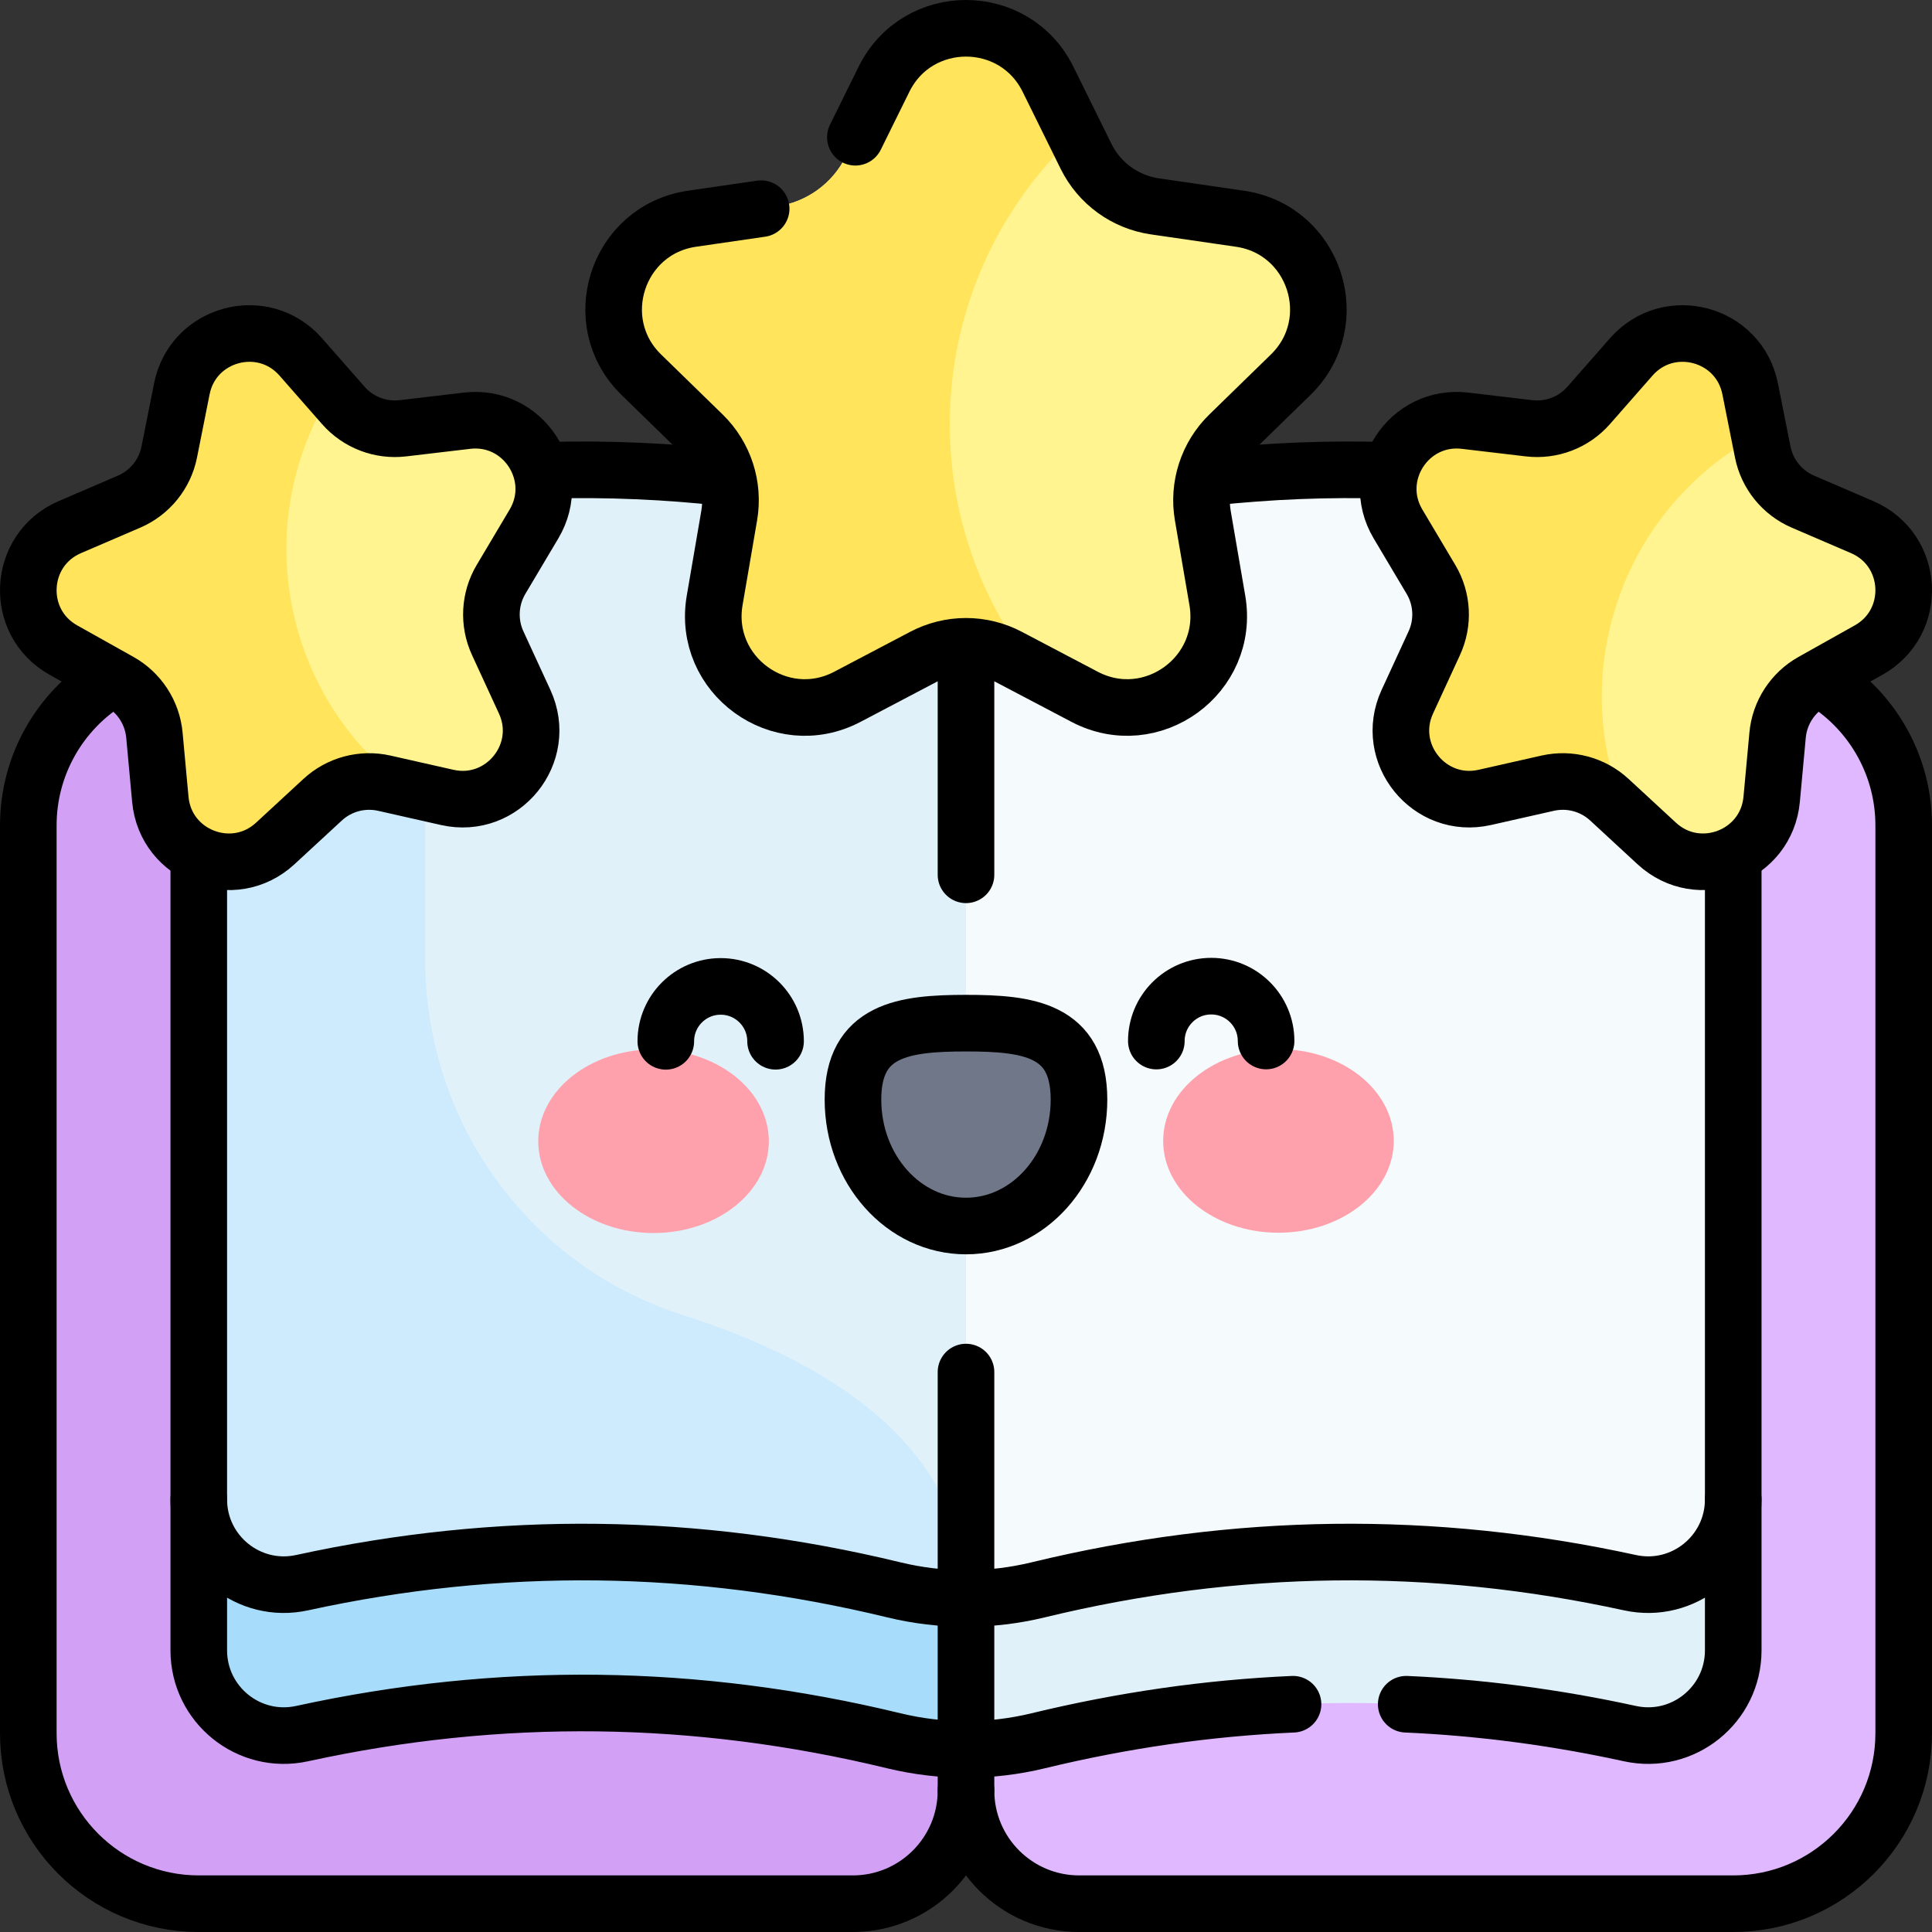 <?xml version="1.0" encoding="UTF-8"?>
<svg xmlns="http://www.w3.org/2000/svg" xmlns:xlink="http://www.w3.org/1999/xlink" version="1.1" id="Capa_1" x="0px" y="0px" viewBox="0 0 512 512" style="enable-background:new 0 0 512 512;" xml:space="preserve" width="512" height="512">
<rect x="0" y="0" width="512" height="512" fill="#333333" stroke="none"/>
<g>
	<path style="fill:#E0B8FF;" d="M256,171.834c33.812-8.923,67.949-13.451,101.665-13.451c38.01,0,76.552,5.741,114.557,17.063l0,0&#10;&#9;&#9;c19.15,5.705,32.278,23.314,32.278,43.296v240.581c0,24.95-20.226,45.177-45.177,45.177L286,504.5c-16.569,0-30-13.431-30-30&#10;&#9;&#9;l-30-143.058L256,171.834z"/>
	<path style="fill:#D2A0F5;" d="M256,171.834c-33.812-8.923-67.949-13.451-101.665-13.451c-38.01,0-76.552,5.741-114.557,17.063l0,0&#10;&#9;&#9;C20.627,181.151,7.5,198.76,7.5,218.742v240.581c0,24.95,20.226,45.177,45.177,45.177l173.323,0c16.569,0,30-13.431,30-30V171.834z&#10;&#9;&#9;"/>
	<path style="fill:#E1F1FA;" d="M52.677,397.358c0,12.753,0,26.007,0,40c0,14.4,13.298,25.139,27.366,22.069&#10;&#9;&#9;c52.35-11.426,104.464-10.792,156.841,1.9c12.568,3.045,25.666,3.045,38.234,0c52.376-12.692,104.49-13.326,156.841-1.9&#10;&#9;&#9;c14.068,3.071,27.366-7.669,27.366-22.069c0-13.993,0-27.247,0-40H52.677z"/>
	<path style="fill:#A7DDFA;" d="M52.677,397.358c0,12.753,0,26.007,0,40c0,14.4,13.298,25.139,27.366,22.069&#10;&#9;&#9;c52.35-11.426,104.464-10.792,156.841,1.9c6.284,1.523,12.7,2.284,19.117,2.284v-66.253H52.677z"/>
	<path style="fill:#F5FAFC;" d="M256,139.683c60.658-18.069,120.884-20.011,181.449-5.822c12.797,2.998,21.874,14.374,21.874,27.517&#10;&#9;&#9;c0,88.47,0,147.51,0,235.979c0,14.399-13.298,25.139-27.366,22.069c-52.35-11.426-104.464-10.792-156.841,1.9&#10;&#9;&#9;c-12.568,3.046-25.666,3.046-38.234,0c-52.376-12.692-104.49-13.326-156.841-1.9c-14.068,3.07-27.366-7.669-27.366-22.069&#10;&#9;&#9;c0-88.47,0-147.51,0-235.979c0-13.143,9.077-24.519,21.874-27.517C135.116,119.672,195.342,121.614,256,139.683z"/>
	<path style="fill:#E1F1FA;" d="M74.551,133.862c-12.797,2.998-21.874,14.374-21.874,27.517c0,88.47,0,147.51,0,235.979&#10;&#9;&#9;c0,14.399,13.298,25.139,27.366,22.069c52.35-11.426,104.464-10.792,156.841,1.9c6.284,1.523,12.7,2.284,19.117,2.284V139.683&#10;&#9;&#9;C195.342,121.614,135.116,119.672,74.551,133.862z"/>
	<path style="fill:#CDEBFC;" d="M112.677,127.065c-12.704,1.558-25.417,3.819-38.144,6.801&#10;&#9;&#9;c-12.792,2.998-21.856,14.393-21.856,27.532c0,88.453,0,147.489,0,235.942c0,14.401,13.297,25.158,27.366,22.087&#10;&#9;&#9;c52.35-11.426,104.464-10.792,156.84,1.9c6.284,1.523,19.117,2.284,19.117,2.284c0-41.25-38.105-63.356-75.02-75.092&#10;&#9;&#9;c-40.838-12.984-68.304-51.284-68.304-94.137V127.065z"/>
	<g>
		<g>
			<path style="fill:#FFA1AC;" d="M203.749,302.421c0.007,13.438-13.667,24.338-30.541,24.346&#10;&#9;&#9;&#9;&#9;c-16.874,0.008-30.559-10.878-30.566-24.315c-0.007-13.438,13.667-24.338,30.541-24.347&#10;&#9;&#9;&#9;&#9;C190.057,278.097,203.742,288.983,203.749,302.421z"/>
			<path style="fill:#FFA1AC;" d="M308.251,302.369c0.007,13.438,13.691,24.324,30.566,24.315&#10;&#9;&#9;&#9;&#9;c16.874-0.008,30.548-10.908,30.541-24.346c-0.007-13.438-13.691-24.325-30.566-24.316&#10;&#9;&#9;&#9;&#9;C321.918,278.031,308.244,288.931,308.251,302.369z"/>
			<path style="fill:#707789;" d="M285.944,291.38c-0.009-18.509-13.419-20.242-29.96-20.233&#10;&#9;&#9;&#9;&#9;c-16.54,0.008-29.949,1.754-29.939,20.263c0.009,18.509,13.426,33.506,29.966,33.498&#10;&#9;&#9;&#9;&#9;C272.552,324.9,285.953,309.889,285.944,291.38z"/>
		</g>
		<path style="fill:none;stroke:#000000;stroke-width:15;stroke-linecap:round;stroke-linejoin:round;stroke-miterlimit:10;" d="&#10;&#9;&#9;&#9;M285.944,291.38c-0.009-18.509-13.419-20.241-29.96-20.233c-16.54,0.008-29.949,1.754-29.939,20.263&#10;&#9;&#9;&#9;c0.009,18.509,13.426,33.506,29.966,33.498C272.552,324.9,285.953,309.889,285.944,291.38z"/>
		<path style="fill:none;stroke:#000000;stroke-width:15;stroke-linecap:round;stroke-linejoin:round;stroke-miterlimit:10;" d="&#10;&#9;&#9;&#9;M205.531,275.944c-0.004-8.032-6.518-14.539-14.55-14.535c-8.032,0.004-14.539,6.518-14.535,14.55"/>
		<path style="fill:none;stroke:#000000;stroke-width:15;stroke-linecap:round;stroke-linejoin:round;stroke-miterlimit:10;" d="&#10;&#9;&#9;&#9;M306.442,275.893c-0.004-8.032,6.504-14.546,14.535-14.55c8.032-0.004,14.546,6.504,14.55,14.535"/>
	</g>
	<path style="fill:#FFF48F;" d="M277.738,21.013l10.077,20.418c3.531,7.155,10.357,12.114,18.253,13.261l22.532,3.274&#10;&#9;&#9;c19.884,2.889,27.823,27.324,13.435,41.349l-16.305,15.893c-5.713,5.569-8.321,13.593-6.972,21.457l3.849,22.441&#10;&#9;&#9;c3.397,19.803-17.389,34.905-35.173,25.555l-20.154-10.595c-7.062-3.713-15.499-3.713-22.561,0l-20.154,10.595&#10;&#9;&#9;c-17.784,9.35-38.57-5.752-35.173-25.555l3.849-22.441c1.349-7.864-1.258-15.888-6.972-21.457l-16.305-15.893&#10;&#9;&#9;c-14.388-14.025-6.448-38.46,13.435-41.349l22.532-3.274c7.896-1.147,14.721-6.106,18.253-13.261l10.077-20.418&#10;&#9;&#9;C243.154,2.996,268.846,2.996,277.738,21.013z"/>
	<path style="fill:#FFE45C;" d="M251.714,112.425c0-30.257,12.812-57.518,33.301-76.667l-7.277-14.745&#10;&#9;&#9;c-8.892-18.018-34.585-18.018-43.477,0l-10.077,20.418c-3.531,7.155-10.357,12.114-18.253,13.261L183.4,57.966&#10;&#9;&#9;c-19.884,2.889-27.823,27.324-13.435,41.349l16.305,15.893c5.714,5.569,8.321,13.593,6.972,21.457l-3.849,22.441&#10;&#9;&#9;c-3.397,19.803,17.389,34.905,35.173,25.555l20.154-10.595c7.062-3.713,15.499-3.713,22.561,0l7.432,3.907&#10;&#9;&#9;C260.325,160.014,251.714,137.227,251.714,112.425z"/>
	<path style="fill:#FFF48F;" d="M79.705,94.59l11.269,12.842c3.949,4.5,9.859,6.769,15.805,6.067l16.967-2.003&#10;&#9;&#9;c14.973-1.767,25.473,14.401,17.768,27.36l-8.731,14.686c-3.06,5.146-3.391,11.468-0.886,16.906l7.148,15.518&#10;&#9;&#9;c6.308,13.694-5.825,28.676-20.531,25.353l-16.665-3.765c-5.84-1.32-11.955,0.319-16.352,4.382l-12.55,11.593&#10;&#9;&#9;c-11.074,10.231-29.073,3.322-30.457-11.691l-1.569-17.013c-0.55-5.962-3.998-11.271-9.22-14.198l-14.904-8.353&#10;&#9;&#9;c-13.152-7.371-12.143-26.623,1.707-32.579l15.696-6.749c5.5-2.365,9.484-7.285,10.654-13.157l3.338-16.756&#10;&#9;&#9;C51.139,88.247,69.761,83.258,79.705,94.59z"/>
	<path style="fill:#FFE45C;" d="M78.596,165.9c-5.876-21.93-1.884-44.177,9.247-62.036l-8.138-9.274&#10;&#9;&#9;c-9.944-11.332-28.566-6.342-31.512,8.444l-3.338,16.756c-1.17,5.872-5.154,10.792-10.654,13.156l-15.695,6.749&#10;&#9;&#9;c-13.85,5.956-14.859,25.208-1.707,32.579l14.904,8.353c5.223,2.927,8.671,8.236,9.22,14.198l1.569,17.013&#10;&#9;&#9;c1.384,15.013,19.383,21.922,30.457,11.691l12.55-11.594c4.397-4.063,10.513-5.701,16.352-4.382l6.145,1.388&#10;&#9;&#9;C94.079,198.719,83.413,183.876,78.596,165.9z"/>
	<path style="fill:#FFF48F;" d="M463.807,103.033l3.338,16.756c1.17,5.872,5.154,10.792,10.654,13.157l15.696,6.749&#10;&#9;&#9;c13.85,5.956,14.859,25.208,1.707,32.579l-14.904,8.353c-5.223,2.927-8.671,8.236-9.22,14.198l-1.569,17.013&#10;&#9;&#9;c-1.384,15.013-19.382,21.922-30.457,11.691l-12.55-11.593c-4.398-4.063-10.513-5.701-16.352-4.382l-16.665,3.765&#10;&#9;&#9;c-14.706,3.323-26.838-11.66-20.531-25.353l7.148-15.518c2.505-5.438,2.173-11.76-0.886-16.906l-8.731-14.686&#10;&#9;&#9;c-7.705-12.959,2.795-29.128,17.768-27.36l16.967,2.003c5.946,0.702,11.856-1.567,15.805-6.067l11.269-12.842&#10;&#9;&#9;C442.239,83.258,460.861,88.247,463.807,103.033z"/>
	<path style="fill:#FFE45C;" d="M427.192,164.235c5.876-21.93,20.457-39.201,39.026-49.101l-2.411-12.1&#10;&#9;&#9;c-2.946-14.786-21.568-19.776-31.512-8.444l-11.269,12.842c-3.949,4.5-9.859,6.769-15.805,6.067l-16.967-2.003&#10;&#9;&#9;c-14.973-1.767-25.473,14.401-17.768,27.36l8.731,14.686c3.06,5.146,3.391,11.468,0.886,16.906l-7.148,15.518&#10;&#9;&#9;c-6.308,13.694,5.825,28.676,20.531,25.353l16.665-3.765c5.84-1.32,11.955,0.319,16.352,4.382l4.628,4.275&#10;&#9;&#9;C424.19,200.399,422.375,182.211,427.192,164.235z"/>
	<g>
		<path style="fill:none;stroke:#000000;stroke-width:15;stroke-linecap:round;stroke-linejoin:round;stroke-miterlimit:10;" d="&#10;&#9;&#9;&#9;M28.992,180.268C15.869,188.345,7.5,202.787,7.5,218.742v240.582c0,24.95,20.226,45.177,45.177,45.177l173.323,0&#10;&#9;&#9;&#9;c16.569,0,30-13.431,30-30c0,16.569,13.431,30,30,30l173.323,0c24.95,0,45.177-20.226,45.177-45.177V218.742&#10;&#9;&#9;&#9;c0-15.644-8.047-29.834-20.73-37.995"/>
		<path style="fill:none;stroke:#000000;stroke-width:15;stroke-linecap:round;stroke-linejoin:round;stroke-miterlimit:10;" d="&#10;&#9;&#9;&#9;M372.662,451.639c19.749,0.873,39.506,3.469,59.296,7.788c14.068,3.071,27.366-7.669,27.366-22.069c0-13.993,0-27.247,0-40"/>
		<path style="fill:none;stroke:#000000;stroke-width:15;stroke-linecap:round;stroke-linejoin:round;stroke-miterlimit:10;" d="&#10;&#9;&#9;&#9;M52.677,397.358c0,12.753,0,26.007,0,40c0,14.4,13.298,25.139,27.366,22.069c52.35-11.426,104.464-10.792,156.841,1.9&#10;&#9;&#9;&#9;c12.568,3.045,25.666,3.045,38.234,0c22.55-5.465,45.052-8.694,67.545-9.688"/>
		<path style="fill:none;stroke:#000000;stroke-width:15;stroke-linecap:round;stroke-linejoin:round;stroke-miterlimit:10;" d="&#10;&#9;&#9;&#9;M191.37,126.52c-7.35-0.801-14.699-1.364-22.046-1.689c-8.404-0.371-16.807-0.43-25.211-0.177"/>
		<path style="fill:none;stroke:#000000;stroke-width:15;stroke-linecap:round;stroke-linejoin:round;stroke-miterlimit:10;" d="&#10;&#9;&#9;&#9;M367.887,124.654c-15.743-0.474-31.483,0.147-47.233,1.863"/>
		<path style="fill:none;stroke:#000000;stroke-width:15;stroke-linecap:round;stroke-linejoin:round;stroke-miterlimit:10;" d="&#10;&#9;&#9;&#9;M52.677,228.383c0,57.445,0,134.763,0,168.975c0,14.399,13.298,25.139,27.366,22.069c52.35-11.426,104.464-10.792,156.841,1.9&#10;&#9;&#9;&#9;c12.568,3.046,25.666,3.046,38.234,0c52.376-12.692,104.49-13.326,156.841-1.9c14.068,3.07,27.366-7.669,27.366-22.069&#10;&#9;&#9;&#9;c0-64.344,0-113.121,0-168.975"/>
		
			<line style="fill:none;stroke:#000000;stroke-width:15;stroke-linecap:round;stroke-linejoin:round;stroke-miterlimit:10;" x1="256" y1="171.834" x2="256" y2="231.834"/>
		
			<line style="fill:none;stroke:#000000;stroke-width:15;stroke-linecap:round;stroke-linejoin:round;stroke-miterlimit:10;" x1="256" y1="474.499" x2="256" y2="363.611"/>
		<path style="fill:none;stroke:#000000;stroke-width:15;stroke-linecap:round;stroke-linejoin:round;stroke-miterlimit:10;" d="&#10;&#9;&#9;&#9;M226.684,36.368l7.578-15.355c8.892-18.018,34.585-18.018,43.477,0l10.077,20.418c3.531,7.155,10.357,12.114,18.253,13.261&#10;&#9;&#9;&#9;l22.532,3.274c19.884,2.889,27.823,27.324,13.435,41.349l-16.305,15.893c-5.713,5.569-8.321,13.593-6.972,21.457l3.849,22.441&#10;&#9;&#9;&#9;c3.397,19.803-17.389,34.905-35.173,25.555l-20.154-10.595c-7.062-3.713-15.499-3.713-22.561,0l-20.154,10.595&#10;&#9;&#9;&#9;c-17.784,9.35-38.57-5.752-35.173-25.555l3.849-22.441c1.349-7.864-1.258-15.888-6.972-21.457l-16.305-15.893&#10;&#9;&#9;&#9;c-14.388-14.025-6.448-38.46,13.435-41.349l18.313-2.661"/>
		<path style="fill:none;stroke:#000000;stroke-width:15;stroke-linecap:round;stroke-linejoin:round;stroke-miterlimit:10;" d="&#10;&#9;&#9;&#9;M79.705,94.59l11.269,12.842c3.949,4.5,9.859,6.769,15.805,6.067l16.967-2.003c14.973-1.767,25.473,14.401,17.768,27.36&#10;&#9;&#9;&#9;l-8.731,14.686c-3.06,5.146-3.391,11.468-0.886,16.906l7.148,15.518c6.308,13.694-5.825,28.676-20.531,25.353l-16.665-3.765&#10;&#9;&#9;&#9;c-5.84-1.32-11.955,0.319-16.352,4.382l-12.55,11.593c-11.074,10.231-29.073,3.322-30.457-11.691l-1.569-17.013&#10;&#9;&#9;&#9;c-0.55-5.962-3.998-11.271-9.22-14.198l-14.904-8.353c-13.152-7.371-12.143-26.623,1.707-32.579l15.696-6.749&#10;&#9;&#9;&#9;c5.5-2.365,9.484-7.285,10.654-13.157l3.338-16.756C51.139,88.247,69.761,83.258,79.705,94.59z"/>
		<path style="fill:none;stroke:#000000;stroke-width:15;stroke-linecap:round;stroke-linejoin:round;stroke-miterlimit:10;" d="&#10;&#9;&#9;&#9;M463.807,103.033l3.338,16.756c1.17,5.872,5.154,10.792,10.654,13.157l15.696,6.749c13.85,5.956,14.859,25.208,1.707,32.579&#10;&#9;&#9;&#9;l-14.904,8.353c-5.223,2.927-8.671,8.236-9.22,14.198l-1.569,17.013c-1.384,15.013-19.382,21.922-30.457,11.691l-12.55-11.593&#10;&#9;&#9;&#9;c-4.398-4.063-10.513-5.701-16.352-4.382l-16.665,3.765c-14.706,3.323-26.838-11.66-20.531-25.353l7.148-15.518&#10;&#9;&#9;&#9;c2.505-5.438,2.173-11.76-0.886-16.906l-8.731-14.686c-7.705-12.959,2.795-29.128,17.768-27.36l16.967,2.003&#10;&#9;&#9;&#9;c5.946,0.702,11.856-1.567,15.805-6.067l11.269-12.842C442.239,83.258,460.861,88.247,463.807,103.033z"/>
	</g>
</g>















</svg>
